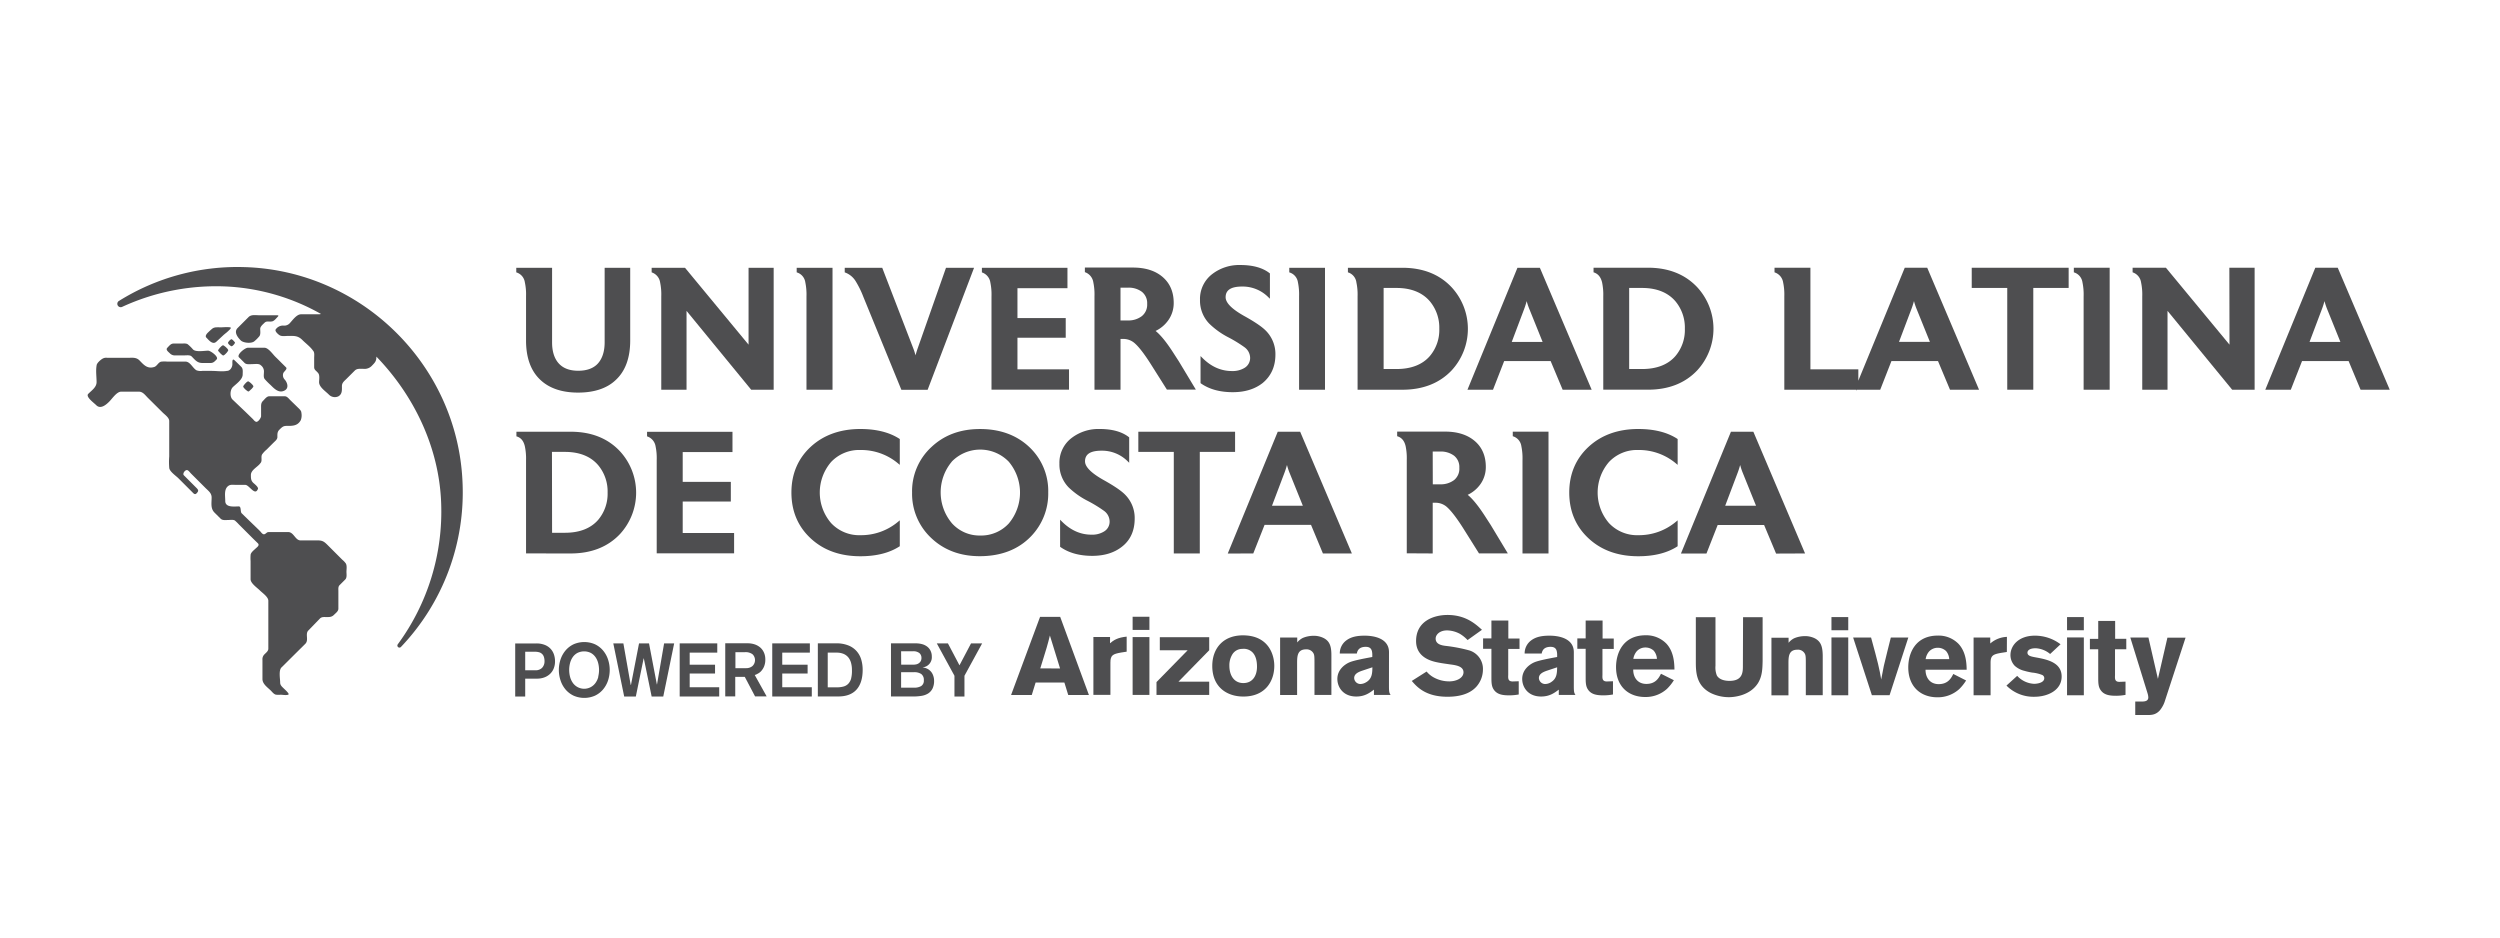 <svg id="Layer_1" data-name="Layer 1" xmlns="http://www.w3.org/2000/svg" viewBox="0 0 1200 450"><defs><style>.cls-1{fill:#4e4e50;}</style></defs><path class="cls-1" d="M251.92,135.47h0a27.48,27.48,0,0,1,.58,6.71v21.27c0,8.34,2.35,14.73,7,19,4.3,4,10.37,6,18,6s13.8-2,18-6c4.64-4.25,7-10.64,7-19V128.53H290.23v35.82c0,4.31-1.11,7.72-3.18,10.06s-5.29,3.55-9.48,3.55-7.29-1.2-9.4-3.55S265,168.66,265,164.35V128.53H247.81v2.2l.32.11A5.8,5.8,0,0,1,251.92,135.47Z"/><path class="cls-1" d="M316.86,135.57a28.4,28.4,0,0,1,.55,6.7v44.8h12.13V149.22l30.89,37.68.15.17h10.78V128.53H359.31v36.91L328.94,128.7l-.15-.17h-16v2.2l.32.12A6,6,0,0,1,316.86,135.57Z"/><path class="cls-1" d="M386.54,135.47h0a29.17,29.17,0,0,1,.57,6.79v44.8h12.5V128.53h-17.2v2.2l.33.11A5.79,5.79,0,0,1,386.54,135.47Z"/><path class="cls-1" d="M410.59,134.77a44.7,44.7,0,0,1,3.82,7.72l18.25,44.62h12.6l22.28-58.55H454.07l-13.7,39c-.34,1-.65,2-.9,3-.42-1.43-.74-2.45-1-3.09l-15-38.93h-18v2.21l.33.11A10,10,0,0,1,410.59,134.77Z"/><path class="cls-1" d="M475.36,135.54h0a28.53,28.53,0,0,1,.56,6.71v44.8h37.21v-9.77H488.38V162.12h23.17v-9.45H488.38V138.32h24v-9.78H471.31v2.2l.31.13A6,6,0,0,1,475.36,135.54Z"/><path class="cls-1" d="M524.79,135.48a28.57,28.57,0,0,1,.56,6.72v44.87h12.5V162.69H539a8.18,8.18,0,0,1,5.33,1.79c2.06,1.66,4.79,5.15,8.12,10.4L560.1,187H574l-8.18-13.59-2.14-3.31c-3.41-5.4-6.41-9.17-9-11.25a15.75,15.75,0,0,0,6.14-5.19,14.15,14.15,0,0,0,2.56-8.27c0-5.23-1.79-9.41-5.32-12.44s-8.31-4.52-14.27-4.52H520.74v2.21l.32.11A6.1,6.1,0,0,1,524.79,135.48Zm13.05,2.6h3.5a10.56,10.56,0,0,1,6.78,2,6.94,6.94,0,0,1,2.52,5.8,7,7,0,0,1-2.53,5.84,10.48,10.48,0,0,1-6.77,2.09h-3.5Z"/><path class="cls-1" d="M589.77,162a62.78,62.78,0,0,1,7.66,4.72,6.44,6.44,0,0,1,2.63,4.9,5.53,5.53,0,0,1-2.74,5,11,11,0,0,1-6,1.48c-5.27,0-10.06-2.14-14.23-6.37l-.83-.83v13l.2.15c4,2.79,9.1,4.2,15.28,4.2,5.79,0,10.6-1.47,14.34-4.41,4-3.31,6.12-7.86,6.12-13.64a15.89,15.89,0,0,0-4.76-11.63c-1.84-1.83-5.28-4.16-10.25-6.91-5.9-3.31-8.89-6.31-8.89-9,0-3.44,2.59-5.12,7.92-5.12a17.38,17.38,0,0,1,12.51,5.05l.83.8V131.24l-.19-.14c-3.31-2.58-8-3.89-14-3.89A21.2,21.2,0,0,0,582,131.46a15,15,0,0,0-6,12.49,15.86,15.86,0,0,0,4.42,11.37A38,38,0,0,0,589.77,162Z"/><path class="cls-1" d="M623,135.47h0a29.17,29.17,0,0,1,.56,6.79v44.8H636V128.53H618.85v2.2l.32.11A5.81,5.81,0,0,1,623,135.47Z"/><path class="cls-1" d="M651.07,135.57a27.89,27.89,0,0,1,.57,6.7v44.8h21.49c9.86,0,17.83-3.12,23.66-9.28a29.42,29.42,0,0,0,0-39.89c-5.83-6.22-13.8-9.37-23.66-9.37H647v2.2l.34.11A5.78,5.78,0,0,1,651.07,135.57Zm13.07,2.65h6.2c7,0,12.42,2.21,16,6.41a19.71,19.71,0,0,1,4.52,13.18,19.35,19.35,0,0,1-4.52,13.08c-3.57,4.14-9,6.24-16,6.24h-6.2Z"/><path class="cls-1" d="M716.64,187.07,722,173.32h22.31l5.76,13.75H764l-24.74-58.25-.14-.29H728.38l-24,58.54Zm15-38.86c.43-1.17.83-2.4,1.17-3.68a29.56,29.56,0,0,0,1.23,3.69l6.41,15.9H725.64Z"/><path class="cls-1" d="M769,135.54h0a29.08,29.08,0,0,1,.57,6.71v44.8H791c9.93,0,17.84-3.12,23.68-9.29a29.43,29.43,0,0,0,0-39.88c-5.84-6.22-13.8-9.38-23.68-9.38H764.9v2.21l.33.11C767.17,131.53,768.39,133.06,769,135.54ZM782,138.22h6.22c7,0,12.42,2.21,16,6.41a19.7,19.7,0,0,1,4.51,13.18,19.34,19.34,0,0,1-4.51,13.08c-3.57,4.14-9,6.24-16,6.24H782Z"/><path class="cls-1" d="M855.9,135.55a28,28,0,0,1,.57,6.71v44.8h34.59v.55l.23-.55h11.22l5.38-13.75h22.35L936,187.06h13.94l-24.75-58.25-.12-.29H914.28L892,182.73v-5.44H869V128.52H851.77v2.2l.32.12A6,6,0,0,1,855.9,135.55Zm61.63,12.65c.44-1.17.83-2.4,1.18-3.68a29.52,29.52,0,0,0,1.22,3.69l6.43,15.9H911.52Z"/><polygon class="cls-1" points="963.48 187.06 975.98 187.06 975.98 138.21 992.95 138.21 992.95 128.52 946.43 128.52 946.43 138.21 963.48 138.21 963.48 187.06"/><path class="cls-1" d="M999.57,135.47a28.64,28.64,0,0,1,.57,6.79v44.8h12.5V128.52h-17.2v2.2l.33.11A5.81,5.81,0,0,1,999.57,135.47Z"/><path class="cls-1" d="M1070.16,165.43l-30.37-36.74-.14-.17h-16v2.2l.32.12a5.94,5.94,0,0,1,3.74,4.7,28,28,0,0,1,.57,6.71v44.81h12.13V149.21l30.89,37.68.16.17h10.76V128.52h-12.13Z"/><path class="cls-1" d="M1122.24,128.81l-.12-.29h-10.78l-24,58.54h12.25l5.39-13.75h22.35l5.74,13.75h14Zm-13.66,35.31,6-15.91c.44-1.17.83-2.4,1.18-3.68a31.21,31.21,0,0,0,1.21,3.69l6.42,15.9Z"/><path class="cls-1" d="M273.94,265.66c9.85,0,17.8-3.13,23.62-9.28a29.33,29.33,0,0,0,0-39.79c-5.82-6.22-13.77-9.36-23.62-9.36H247.88v2.21l.34.11c1.93.66,3.14,2.2,3.71,4.69a28.37,28.37,0,0,1,.57,6.69v44.71Zm-9-48.75h6.2c7,0,12.39,2.15,16,6.39a19.66,19.66,0,0,1,4.51,13.14,19.41,19.41,0,0,1-4.5,13.06c-3.58,4.13-8.95,6.23-16,6.23H265Z"/><path class="cls-1" d="M314.67,214.2a27.88,27.88,0,0,1,.55,6.7v44.71h37.15v-9.76H327.7v-15.1h23.1v-9.44H327.7V217h23.89v-9.75h-41v2.21l.32.11A6,6,0,0,1,314.67,214.2Z"/><path class="cls-1" d="M413,267c7.57,0,13.84-1.57,18.68-4.68l.22-.14V249.76l-.8.66a27.59,27.59,0,0,1-18.1,6.47,18.43,18.43,0,0,1-14.08-5.82,22.48,22.48,0,0,1,0-29.3A18.47,18.47,0,0,1,413,216a27.54,27.54,0,0,1,18.1,6.47l.8.66V210.74l-.22-.15c-4.84-3.11-11.12-4.67-18.68-4.67-9.62,0-17.65,2.85-23.8,8.5s-9.32,13.05-9.32,22,3.13,16.34,9.32,22.06S403.35,267,413,267Z"/><path class="cls-1" d="M437.8,236.4a29.06,29.06,0,0,0,9.2,21.85c6.09,5.78,13.91,8.72,23.27,8.72,10.28,0,18.59-3.23,24.68-9.6a29.44,29.44,0,0,0,8.2-21A28.93,28.93,0,0,0,494,214.52c-6.07-5.7-14-8.59-23.55-8.59s-17.28,2.91-23.39,8.67A28.79,28.79,0,0,0,437.8,236.4Zm19-14.77a19.05,19.05,0,0,1,27-.42l.42.42a23.07,23.07,0,0,1,0,29.63,18,18,0,0,1-13.7,5.79,17.75,17.75,0,0,1-13.59-5.88,23,23,0,0,1-.08-29.54Z"/><path class="cls-1" d="M544.65,248.9a15.87,15.87,0,0,0-4.75-11.61c-1.83-1.83-5.27-4.15-10.21-6.9-5.89-3.31-8.88-6.3-8.88-8.95,0-3.44,2.58-5.11,7.9-5.11a17.38,17.38,0,0,1,12.48,5l.82.8V209.94l-.18-.14c-3.3-2.58-8-3.88-13.94-3.88a21.15,21.15,0,0,0-13.37,4.2,14.88,14.88,0,0,0-6,12.47,15.76,15.76,0,0,0,4.41,11.34,38,38,0,0,0,9.41,6.62,64,64,0,0,1,7.66,4.71,6.39,6.39,0,0,1,2.61,4.9,5.45,5.45,0,0,1-2.74,5,10.73,10.73,0,0,1-6,1.48c-5.26,0-10-2.14-14.19-6.35l-.83-.83v13l.2.14c4,2.79,9.09,4.21,15.24,4.21,5.78,0,10.58-1.48,14.28-4.42C542.61,259.25,544.65,254.67,544.65,248.9Z"/><polygon class="cls-1" points="575.9 265.66 575.9 216.91 592.84 216.91 592.84 207.23 546.4 207.23 546.4 216.91 563.42 216.91 563.42 265.66 575.9 265.66"/><path class="cls-1" d="M601.57,265.66,607,251.93h22.29L635,265.66H648.9l-24.7-58.14-.12-.29H613.32l-24,58.47Zm15-38.79c.44-1.16.82-2.4,1.18-3.67a29.88,29.88,0,0,0,1.21,3.68l6.4,15.86h-14.8Z"/><path class="cls-1" d="M687.7,265.66V241.32h1.18a8.18,8.18,0,0,1,5.33,1.79c2,1.65,4.77,5.15,8.09,10.38l7.61,12.13h13.84l-8.17-13.57-2.14-3.31c-3.4-5.37-6.4-9.14-8.94-11.22a15.78,15.78,0,0,0,6.14-5.17,14.15,14.15,0,0,0,2.55-8.25c0-5.22-1.78-9.4-5.31-12.41s-8.29-4.52-14.24-4.52h-23v2.21l.33.11c1.93.66,3.15,2.21,3.72,4.61a28.41,28.41,0,0,1,.56,6.7v44.79Zm0-48.92h3.5a10.63,10.63,0,0,1,6.76,2,6.93,6.93,0,0,1,2.52,5.79A7,7,0,0,1,698,230.4a10.53,10.53,0,0,1-6.76,2.07h-3.5Z"/><path class="cls-1" d="M730.8,265.66h12.48V207.19H726.13v2.2l.32.1a5.79,5.79,0,0,1,3.79,4.61,29.08,29.08,0,0,1,.56,6.78Z"/><path class="cls-1" d="M786.37,205.92c-9.62,0-17.65,2.85-23.79,8.5s-9.34,13.05-9.34,22,3.15,16.34,9.34,22.06S776.75,267,786.37,267c7.57,0,13.85-1.56,18.68-4.67l.22-.15V249.76l-.79.66a27.61,27.61,0,0,1-18.11,6.47,18.41,18.41,0,0,1-14.07-5.82,22.48,22.48,0,0,1,0-29.3A18.43,18.43,0,0,1,786.37,216a27.56,27.56,0,0,1,18.11,6.47l.79.66V210.74l-.22-.15C800.22,207.48,794,205.92,786.37,205.92Z"/><path class="cls-1" d="M866.43,265.66l-24.7-58.14-.12-.29H830.85l-24,58.47H819.1L824.48,252h22.29l5.75,13.72ZM828.1,242.74l6-15.87c.44-1.16.82-2.4,1.18-3.67a29.88,29.88,0,0,0,1.21,3.68l6.4,15.86Z"/><path class="cls-1" d="M118.9,183.09c-.4.08-2.54,2.21-2.12,2.66.09.4,2.21,2.54,2.67,2.12s2.62-2.14,2.11-2.66C121.48,184.8,119.32,182.67,118.9,183.09Z"/><path class="cls-1" d="M132.54,151.32h-8.21c-1.66,0-3.7-.42-5,.85l-5.25,5.25c-2,2,.09,4.61,1.51,6,1.21,1.22,5.3,1.63,6.62.28a16.64,16.64,0,0,0,2.14-2.14c.87-.87.55-2.61.55-3.72s1.26-2.12,2.07-2.91c1-1,2.2-.41,3.3-.62,1.24,0,2.28-1.5,3.06-2.28S133.15,151.32,132.54,151.32Z"/><path class="cls-1" d="M106.06,157.13c-1.52,0-3.21-.33-4.42.83-.79.79-3.8,2.87-2.61,4.07s3,3.65,4.81,2l3.55-3.31c.35-.32,3.65-2.83,3.42-3.4S106.55,157.13,106.06,157.13Z"/><path class="cls-1" d="M92.63,167.72a18.8,18.8,0,0,0-2.28-2.27c-.79-.79-2.21-.54-3.24-.54H83.25c-1.27,0-2.09,1.17-2.91,2-1,1,.52,2,1.24,2.73a3.28,3.28,0,0,0,2.71.94H88.7c1,0,2.55-.25,3.31.54,1.66,1.66,2.65,3.11,5.09,3.11h4.06c1.3,0,2-.86,2.82-1.71,1.2-1.2-2.89-4.2-4.07-4.2C98.09,168.32,94,169.13,92.63,167.72Z"/><path class="cls-1" d="M111.38,166.14c.34-.08,1.74-1.48,1.34-1.88s-1.4-1.82-1.88-1.34c-.34.09-1.74,1.48-1.34,1.88C109.59,165.14,111,166.54,111.38,166.14Z"/><path class="cls-1" d="M106.85,165.78c-.4.09-2.53,2.21-2.12,2.66s2.15,2.64,2.67,2.12c.4-.08,2.53-2.21,2.11-2.66C109.43,167.5,107.27,165.36,106.85,165.78Z"/><path class="cls-1" d="M137.3,176.34l-5.2-5.16c-1.16-1.16-3.31-4.26-5.14-4.26h-8c-1.33,0-5.51,3.31-4.24,4.61l2.67,2.67c.91.92,2.74.57,3.9.57s3-.34,3.88.54a3.68,3.68,0,0,1,1.51,3.38c0,1.19-.35,2.57.55,3.46a30.81,30.81,0,0,0,2.68,2.68c1.76,1.78,4,4.11,6.76,2.58,2.21-1.22,1.18-4-.15-5.37a3,3,0,0,1-.57-2.84C136.17,178.39,138.12,177.15,137.3,176.34Z"/><path class="cls-1" d="M166,270.47a9.08,9.08,0,0,0-1.7-1.8l-7.07-7.07c-1.66-1.66-2.48-2.21-4.85-2.21h-8.15c-2.48,0-3.24-4-5.88-4h-8.83a4.46,4.46,0,0,0-1,.06c-.62.18-1.26,1.16-2,1s-1.36-1.2-1.82-1.64l-7-6.78-1.69-1.65c-.75-.72-.11-3.3-1.38-3.3-2.1,0-6.51.69-6.51-2.63,0-2.46-.78-6,1.84-7.44.93-.5,2.38-.26,3.39-.26h4.42c1.79,0,4.53,5.26,5.9,2.21.88-.88-1.63-2.73-2.14-3.23-1.1-1.1-1.1-2.2-1.1-3.72,0-2.48,3.3-3.85,4.55-5.68,1.1-1.1.11-2.91.82-4.2a12,12,0,0,1,2.2-2.35q1.69-1.71,3.4-3.4c.74-.74,1.75-1.46,1.75-2.62,0-1.42-.1-2.47,1-3.54s1.73-1.79,3.31-1.79c2.82,0,5.36.11,6.92-2.76a6.55,6.55,0,0,0,.28-3.56c0-1.1-1.31-2.09-2-2.81L139.27,192c-.7-.71-1.49-1.79-2.59-1.79h-7.43c-1.25,0-2.21,1.45-3,2.2-1,1-.93,2-.93,3.31v4.06c0,.83-1.75,3.47-2.76,2.5-.49-.2-1-1-1.38-1.32l-3.42-3.32-6.14-5.85c-1.38-1.32-1.2-4.6.09-5.91,1.63-1.62,4.78-3.65,4.78-6.14,0-1.2.27-2.69-.66-3.63S113.7,174,112.65,173c-1.31-1.32-1.1.91-1.1,1.8,0,1.36-1,3.23-2.64,3.23-2.2.42-5,0-7.24,0H97.1a5.89,5.89,0,0,1-2.76-.27c-1.92-1.1-3-4.2-5.38-4.2H80.13a13.51,13.51,0,0,0-2.38,0c-1.69,0-2.29,2.21-3.78,2.61-3.3,1-5-1.1-7-3.15-1.68-1.68-3.58-1.26-5.81-1.26h-9.6a3.52,3.52,0,0,0-2.53.52c-.88.56-2.67,2.09-2.67,3.23-.44,2.46,0,5.39,0,7.89s-2.38,4-4,5.66c-1.4,1.4,2.86,4.41,3.85,5.44,2.12,2.12,4.86-.34,6.31-1.81S56.05,188,58.17,188h8.5c1.91,0,3,1.65,4.26,2.91L78.07,198c1,1,3.16,2.47,3.16,4.09v17a32,32,0,0,0,0,5.36c0,1.8,3.31,4,4.42,5.13l6.62,6.62c.51.5,1.18,1.45,2,.68,1.1-1.1,1.1-1.6.09-2.62l-6.11-6.12c-.74-.74.46-2.51,1.46-2.51.69,0,1.5,1.18,1.9,1.59l6.9,6.89c1.45,1.46,3.07,2.51,3.07,4.69,0,2.66-.59,5.25,1.38,7.24l2.93,2.91c.92.93,2.43.65,3.63.65.89,0,2.58-.3,3.31.32a23.37,23.37,0,0,1,1.81,1.78l6.93,6.93,2.21,2.15c1,1-.45,1.88-1.1,2.53s-2.4,1.9-2.4,3.16a18.56,18.56,0,0,0,0,2.79v8.75c0,2,3.17,4.11,4.42,5.36s4.1,3.14,4.1,5v23c0,1.16-1.1,1.93-1.82,2.68a3.29,3.29,0,0,0-1,2.73v9.17c0,2.38,2.45,4,4,5.52.73.72,1.64,2,2.77,2a10.48,10.48,0,0,0,1.94,0c.87,0,3.06.41,3.79-.11.55-.39-2-2.62-2.21-2.85-.86-.86-1.79-1.56-1.79-2.88,0-1.83-.8-5.82.63-7.25L146.57,309c1.77-1.77-.2-4.72,1.44-6.37l5.55-5.73c.89-.89,2.05-.71,3.21-.71,1.56,0,2.51,0,3.65-1.17.77-.78,2-1.63,2-2.85v-8.38c0-1-.18-2.16.58-2.92l2.72-2.72c.89-.88.58-2.56.58-3.69S166.63,271.57,166,270.47Z"/><path class="cls-1" d="M117.19,128.21a107.39,107.39,0,0,0-60,16.18,1.62,1.62,0,0,0,1.5,2.88,107.7,107.7,0,0,1,51.56-9.67,102.48,102.48,0,0,1,43.82,13.1,3.9,3.9,0,0,1-.84.16h-8.74c-2.21,0-4.22,3.1-5.61,4.5a3.69,3.69,0,0,1-3,.91,4.23,4.23,0,0,0-3.43,1.7c-.88.87,1.1,2.57,1.86,3,1.1.59,2.79.27,3.94.27,2.93,0,4.73-.22,6.93,2,1.61,1.61,3.79,3.2,5.08,5.08.82.81.54,2.41.54,3.45v4.49c0,1.36,1.11,1.75,1.82,2.72,1,1,.54,3.25.54,4.47,0,2.38,3.2,4.41,4.74,6a4,4,0,0,0,4.49.81c1.94-1.11,1.73-3,1.73-4.89,0-1.61,1-2.34,2.07-3.4l4.1-4.09c1.1-1.1,2.7-.84,4.18-.84a4.81,4.81,0,0,0,4.19-1.65c1.32-1.34,2-2.08,2-4v-.22c18.21,18.82,30.1,43.75,31.09,70.1a107.49,107.49,0,0,1-20.82,68,1,1,0,0,0,.22,1.39,1,1,0,0,0,1.29-.11A107.51,107.51,0,0,0,222,231.17C219.5,175,173.36,129.75,117.19,128.21Z"/><path class="cls-1" d="M264.14,311.28a7.61,7.61,0,0,0-2.79-1.78,10.64,10.64,0,0,0-3.91-.65H247.3v25.49h4.8v-8.59h5.71a9.8,9.8,0,0,0,3.48-.6,7.81,7.81,0,0,0,2.71-1.66,7.14,7.14,0,0,0,1.78-2.62,9,9,0,0,0,.63-3.43,10.06,10.06,0,0,0-.57-3.44A7.36,7.36,0,0,0,264.14,311.28Zm-3.91,9.26a4.41,4.41,0,0,1-3.37,1.19H252.1v-8.9h4.61a7.73,7.73,0,0,1,1.91.22,3.31,3.31,0,0,1,2.41,2.16,6.38,6.38,0,0,1,.34,2.21,4.43,4.43,0,0,1-1.14,3.1Z"/><path class="cls-1" d="M289.41,312.18a11.46,11.46,0,0,0-3.83-2.93,12.86,12.86,0,0,0-10.25,0,11.56,11.56,0,0,0-3.83,2.93,13.17,13.17,0,0,0-2.41,4.27,16,16,0,0,0,0,10.24A13,13,0,0,0,271.5,331a11.53,11.53,0,0,0,3.83,2.92,12.78,12.78,0,0,0,10.25,0,11.43,11.43,0,0,0,3.83-2.92,13.16,13.16,0,0,0,2.42-4.28,16.16,16.16,0,0,0,0-10.24A13,13,0,0,0,289.41,312.18Zm-2.21,12.66a8.65,8.65,0,0,1-1.29,2.87,6.67,6.67,0,0,1-11,0,8.85,8.85,0,0,1-1.29-2.87,13.13,13.13,0,0,1,0-6.53,8.79,8.79,0,0,1,1.29-2.88,6.55,6.55,0,0,1,2.21-2,7.26,7.26,0,0,1,6.52,0,6.61,6.61,0,0,1,2.2,2,8.79,8.79,0,0,1,1.29,2.88,13.13,13.13,0,0,1,0,6.53Z"/><polygon class="cls-1" points="315.37 328.52 315.29 328.52 311.53 308.82 306.74 308.82 302.87 328.73 302.73 328.73 299.22 308.82 294.38 308.82 299.61 334.32 305.2 334.32 308.96 315.98 309.02 315.98 312.79 334.32 318.37 334.32 323.6 308.82 318.77 308.82 315.37 328.52"/><polygon class="cls-1" points="331.05 323.29 343.22 323.29 343.22 319.06 331.05 319.06 331.05 313.26 344.29 313.26 344.29 308.82 326.25 308.82 326.25 334.32 345.22 334.32 345.22 329.88 331.05 329.88 331.05 323.29"/><path class="cls-1" d="M363.61,323.42a5.72,5.72,0,0,0,1.67-1.21,7.87,7.87,0,0,0,1.44-2.21,8.49,8.49,0,0,0,.63-3.52,8,8,0,0,0-.59-3.1,7.07,7.07,0,0,0-1.68-2.44,8.05,8.05,0,0,0-2.69-1.59,10.69,10.69,0,0,0-3.63-.57H348.12v25.5h4.8V324.9h4.58l4.94,9.38H368L362.27,324A4.7,4.7,0,0,0,363.61,323.42Zm-5.4-2.7H353v-7.67h4.51a5.54,5.54,0,0,1,3.71,1,3.91,3.91,0,0,1,.08,5.53l-.08.09A4.59,4.59,0,0,1,358.21,320.72Z"/><polygon class="cls-1" points="375.48 323.29 387.65 323.29 387.65 319.06 375.48 319.06 375.48 313.26 388.73 313.26 388.73 308.82 370.68 308.82 370.68 334.32 389.66 334.32 389.66 329.88 375.48 329.88 375.48 323.29"/><path class="cls-1" d="M411.08,312.45a10.38,10.38,0,0,0-3.89-2.65,15.07,15.07,0,0,0-5.68-1h-8.95v25.5h9.84c3.82,0,6.72-1.1,8.68-3.24s3-5.33,3-9.51a17.41,17.41,0,0,0-.72-5.07A10.63,10.63,0,0,0,411.08,312.45Zm-2.53,13.24a6.11,6.11,0,0,1-1.41,2.55,5,5,0,0,1-2.28,1.3,11.82,11.82,0,0,1-3.13.38h-4.42V313.26h4.26a8.7,8.7,0,0,1,3.31.59,6.09,6.09,0,0,1,2.3,1.68,7.29,7.29,0,0,1,1.32,2.64,12.58,12.58,0,0,1,.43,3.4,15,15,0,0,1-.38,4.06Z"/><path class="cls-1" d="M447,322.54a5.94,5.94,0,0,0-1.71-1.44,6.28,6.28,0,0,0-2.35-.71v-.07a4.85,4.85,0,0,0,4.33-5.16,6.15,6.15,0,0,0-.6-2.77,5.46,5.46,0,0,0-1.61-2,6.94,6.94,0,0,0-2.39-1.18,11,11,0,0,0-3-.4h-12v25.5h10.84a23.63,23.63,0,0,0,3.76-.29,8.65,8.65,0,0,0,3.15-1.1,6,6,0,0,0,2.15-2.33,8.16,8.16,0,0,0,.79-3.89,6.91,6.91,0,0,0-.36-2.21A5.9,5.9,0,0,0,447,322.54Zm-14.47-9.93h5.69a4.58,4.58,0,0,1,3.08.86,3,3,0,0,1,1,2.33,3.12,3.12,0,0,1-.34,1.53,3,3,0,0,1-.9,1,3.34,3.34,0,0,1-1.29.57,7.66,7.66,0,0,1-1.51.15h-5.69Zm9.64,16.7a6.47,6.47,0,0,1-3.42.77h-6.22v-7.43h6.22a5.87,5.87,0,0,1,3.44.87,3.44,3.44,0,0,1,1.25,3,3,3,0,0,1-1.27,2.78Z"/><polygon class="cls-1" points="460.55 319.35 455 308.82 449.66 308.82 458.14 324.37 458.14 334.32 462.94 334.32 462.94 324.37 471.43 308.82 466.1 308.82 460.55 319.35"/><path class="cls-1" d="M499.23,296.09,485.32,333.6h9.93l1.85-6h13.8l1.85,6h9.93l-13.79-37.51Zm.1,24.74c.85-2.82,2.28-7.22,3.08-10,.53-1.92,1.1-3.88,1.54-5.79l4.88,15.82Z"/><path class="cls-1" d="M532.83,305.77h-8v27.76H533V318c0-3.51,1.17-4.08,5.1-4.78l2.7-.42v-7.22c-4.25.43-6.21,1.64-8,3.19Z"/><rect class="cls-1" x="543.66" y="296.04" width="8.06" height="6.32"/><rect class="cls-1" x="543.66" y="305.8" width="8.06" height="27.76"/><polygon class="cls-1" points="556.71 312.12 570.08 312.12 555.12 327.4 555.12 333.56 580.42 333.56 580.42 327.19 565.67 327.19 580.42 312.12 580.42 305.86 556.71 305.86 556.71 312.12"/><path class="cls-1" d="M597.89,305c-10.61-.59-16,6.15-16,14.65,0,10.24,7.12,14.69,14.92,14.69,10.82,0,14.85-7.72,14.85-14.69C611.68,314.59,609.19,305.65,597.89,305Zm-1.1,22.87c-4.57,0-6.69-3.88-6.69-8.28a10,10,0,0,1,1.38-5.41,5.54,5.54,0,0,1,4.82-2.71,5.93,5.93,0,0,1,4.78,1.55c1.54,1.48,2.28,3.87,2.28,7,0,4.34-2.13,7.85-6.53,7.85Z"/><path class="cls-1" d="M635.41,306.29a10.57,10.57,0,0,0-4.94-1.11,13.5,13.5,0,0,0-5.05,1,8,8,0,0,0-2.75,2.2V306h-8.22V333.6h8.16v-15c0-3.45,0-6.91,4.3-6.91a3.74,3.74,0,0,1,3.67,2.13c.32.74.37,1.65.37,4.14v15.6h8.12v-19C639.07,310.31,638.32,307.82,635.41,306.29Z"/><path class="cls-1" d="M666.72,313.07c0-7.16-8.23-7.95-11.63-7.95s-6.52.42-9.07,2.44a7.73,7.73,0,0,0-2.92,6.15h8.17c.21-1,.7-3.23,4.31-3.23,2.91,0,3,2.12,3.12,3.4v1.48c-3.44.64-8.7,1.6-10.92,2.54s-5.85,3.5-5.85,8c0,3.87,2.71,8.43,9.08,8.43,4.08,0,6.42-1.75,8.48-3.31v2.55h8c-.64-1-.79-1.38-.79-4.35Zm-10.88,14.34a5.42,5.42,0,0,1-2.81.91A3,3,0,0,1,650,325.5c0-2.11,2.12-2.92,3.5-3.45l5.25-1.75c-.05,2.86-.16,5.4-2.86,7.1Z"/><path class="cls-1" d="M705.34,312.22a74.17,74.17,0,0,0-11.45-2.2c-1.6-.21-4.78-.63-4.78-3.5,0-1.81,1.86-3.93,5.52-3.93a13.59,13.59,0,0,1,6.1,1.64,17.15,17.15,0,0,1,3.71,3l6.9-4.93c-3.24-2.93-7.91-7.12-16.55-7.12-6.47,0-15.07,2.87-15.07,12.53,0,8.07,7.8,9.71,10.09,10.19,2,.43,4.08.69,6.15,1,2.76.36,6.52.85,6.52,3.81,0,2.61-3.17,4.35-6.89,4.35a15.42,15.42,0,0,1-7.22-1.8,11.84,11.84,0,0,1-3.6-2.92l-7.12,4.51c2.34,2.71,6.53,7.59,17.09,7.59,5.25,0,10.67-1.1,14.07-5a12.46,12.46,0,0,0,3-8A9.28,9.28,0,0,0,705.34,312.22Z"/><path class="cls-1" d="M724,297.85h-8.12v8.59h-4v5h4V324.8c0,2.66,0,4.62,1.17,6.27,1.75,2.54,4.83,2.7,7.64,2.7a25.88,25.88,0,0,0,4.3-.42V327l-2.92.1c-2.21,0-2.21-1.43-2.12-3.13V311.48h5.42v-5H724Z"/><path class="cls-1" d="M755.44,313.07c0-7.16-8.22-7.95-11.62-7.95s-6.53.42-9.08,2.44a7.7,7.7,0,0,0-2.91,6.15H740c.21-1,.69-3.23,4.3-3.23,2.92,0,3,2.12,3.13,3.4v1.48c-3.45.64-8.71,1.6-10.93,2.54s-5.84,3.5-5.84,8c0,3.87,2.7,8.43,9.07,8.43,4.09,0,6.43-1.75,8.49-3.31v2.55h8c-.63-1-.79-1.38-.79-4.35Zm-10.88,14.34a5.33,5.33,0,0,1-2.81.91,3,3,0,0,1-3.08-2.82c0-2.11,2.13-2.92,3.51-3.45l5.25-1.75c-.06,2.86-.16,5.4-2.87,7.1Z"/><path class="cls-1" d="M769.24,297.85h-8.12v8.59h-4v5h4V324.8c0,2.66,0,4.62,1.17,6.27,1.74,2.54,4.83,2.7,7.63,2.7a25.9,25.9,0,0,0,4.31-.42V327l-2.93.1c-2.2,0-2.2-1.43-2.12-3.13V311.48h5.42v-5h-5.36Z"/><path class="cls-1" d="M799.85,308.93a13.46,13.46,0,0,0-9.93-4c-10.93,0-14.22,8.61-14.22,15.29,0,9.07,5.78,14.34,14,14.34a15.18,15.18,0,0,0,10.45-3.91,21.72,21.72,0,0,0,3.31-4.15l-6.19-3.1c-1,1.95-2.53,4.88-7,4.88s-6.38-3.46-6.32-6.9h19.79C803.68,318.22,803.46,312.81,799.85,308.93ZM784,316.26a7.33,7.33,0,0,1,1.65-3.66,5.56,5.56,0,0,1,4.14-1.8,5.77,5.77,0,0,1,4,1.53,6.62,6.62,0,0,1,1.54,3.93Z"/><path class="cls-1" d="M836.59,319.55c0,2.92,0,7.27-6.42,7.27-2.34,0-4.89-.59-6.06-2.55a10.19,10.19,0,0,1-.68-4.67V296.26H814v21c0,5.09,0,11.67,7.16,15.39a20,20,0,0,0,8.7,2c1.59,0,9.93-.32,14-6.79,2.07-3.4,2.11-7,2.2-10.61v-21h-9.39Z"/><path class="cls-1" d="M871.2,306.44a10.53,10.53,0,0,0-4.93-1.1,13.27,13.27,0,0,0-5,1,7.87,7.87,0,0,0-2.75,2.21v-2.45h-8.23v27.65h8.17v-15c0-3.45,0-6.89,4.29-6.89a3.7,3.7,0,0,1,3.67,2.12c.32.75.37,1.64.37,4.13v15.6h8.12V314.77C874.85,310.48,874.11,308,871.2,306.44Z"/><rect class="cls-1" x="879.1" y="296.2" width="8.06" height="6.32"/><rect class="cls-1" x="879.1" y="305.97" width="8.06" height="27.76"/><path class="cls-1" d="M907.6,306l-1.7,6.79c-1.64,6.53-1.8,7.21-2.92,13.37-.9-5.31-1.49-7.85-4.87-20.16H889.5l9,27.69H907L916,306Z"/><path class="cls-1" d="M940.12,309.08a13.4,13.4,0,0,0-9.93-4c-10.94,0-14.22,8.59-14.22,15.27,0,9.08,5.78,14.35,14,14.35a15.31,15.31,0,0,0,10.46-3.93,22,22,0,0,0,3.3-4.14l-6.15-3.13c-1,2-2.55,4.88-7,4.88s-6.36-3.45-6.32-6.9H944C943.94,318.38,943.73,313,940.12,309.08Zm-15.81,7.31a7.23,7.23,0,0,1,1.64-3.66,5.65,5.65,0,0,1,4.14-1.8,5.73,5.73,0,0,1,4,1.55,6.54,6.54,0,0,1,1.54,3.91Z"/><path class="cls-1" d="M963.32,305.7a12.88,12.88,0,0,0-8,3.18V306h-8v27.74h8.16v-15.6c0-3.49,1.17-4.08,5.1-4.77l2.71-.42Z"/><path class="cls-1" d="M977.59,315.62c-2.66-.47-4.41-.79-4.41-2.38,0-.8.75-2.08,3.93-2.08a11.65,11.65,0,0,1,6.95,2.76l5-4.67a20.34,20.34,0,0,0-12.36-4.13c-7.72,0-11.68,4.72-11.68,9.29a7.45,7.45,0,0,0,2.07,5.19,10.59,10.59,0,0,0,4.61,2.4,34.42,34.42,0,0,0,3.72.84,17,17,0,0,1,4.72,1.1,1.67,1.67,0,0,1,1.11,1.59c0,2.06-3,2.7-4.93,2.7a11.82,11.82,0,0,1-8.07-3.82l-5.15,4.67a18.25,18.25,0,0,0,13.38,5.37c6.53,0,13.11-3.19,13.11-9.71S983.16,316.64,977.59,315.62Z"/><rect class="cls-1" x="992.18" y="296.2" width="8.06" height="6.32"/><rect class="cls-1" x="992.18" y="305.97" width="8.06" height="27.76"/><path class="cls-1" d="M1015.27,298.05h-8.12v8.6h-4v5h4V325c0,2.65,0,4.62,1.17,6.26,1.74,2.55,4.82,2.71,7.63,2.71a25.9,25.9,0,0,0,4.3-.43v-6.36l-2.92.11c-2.21,0-2.21-1.44-2.12-3.14V311.64h5.41v-5h-5.35Z"/><path class="cls-1" d="M1035.8,325.86,1031.24,306h-8.7l8.27,26.74a7.81,7.81,0,0,1,.38,2c0,2-2.08,2-3.4,2h-2.87v6.47h5.89c2.13,0,4-.16,5.89-2.21a13.77,13.77,0,0,0,2.6-5l9.77-29.92h-8.71Z"/></svg>